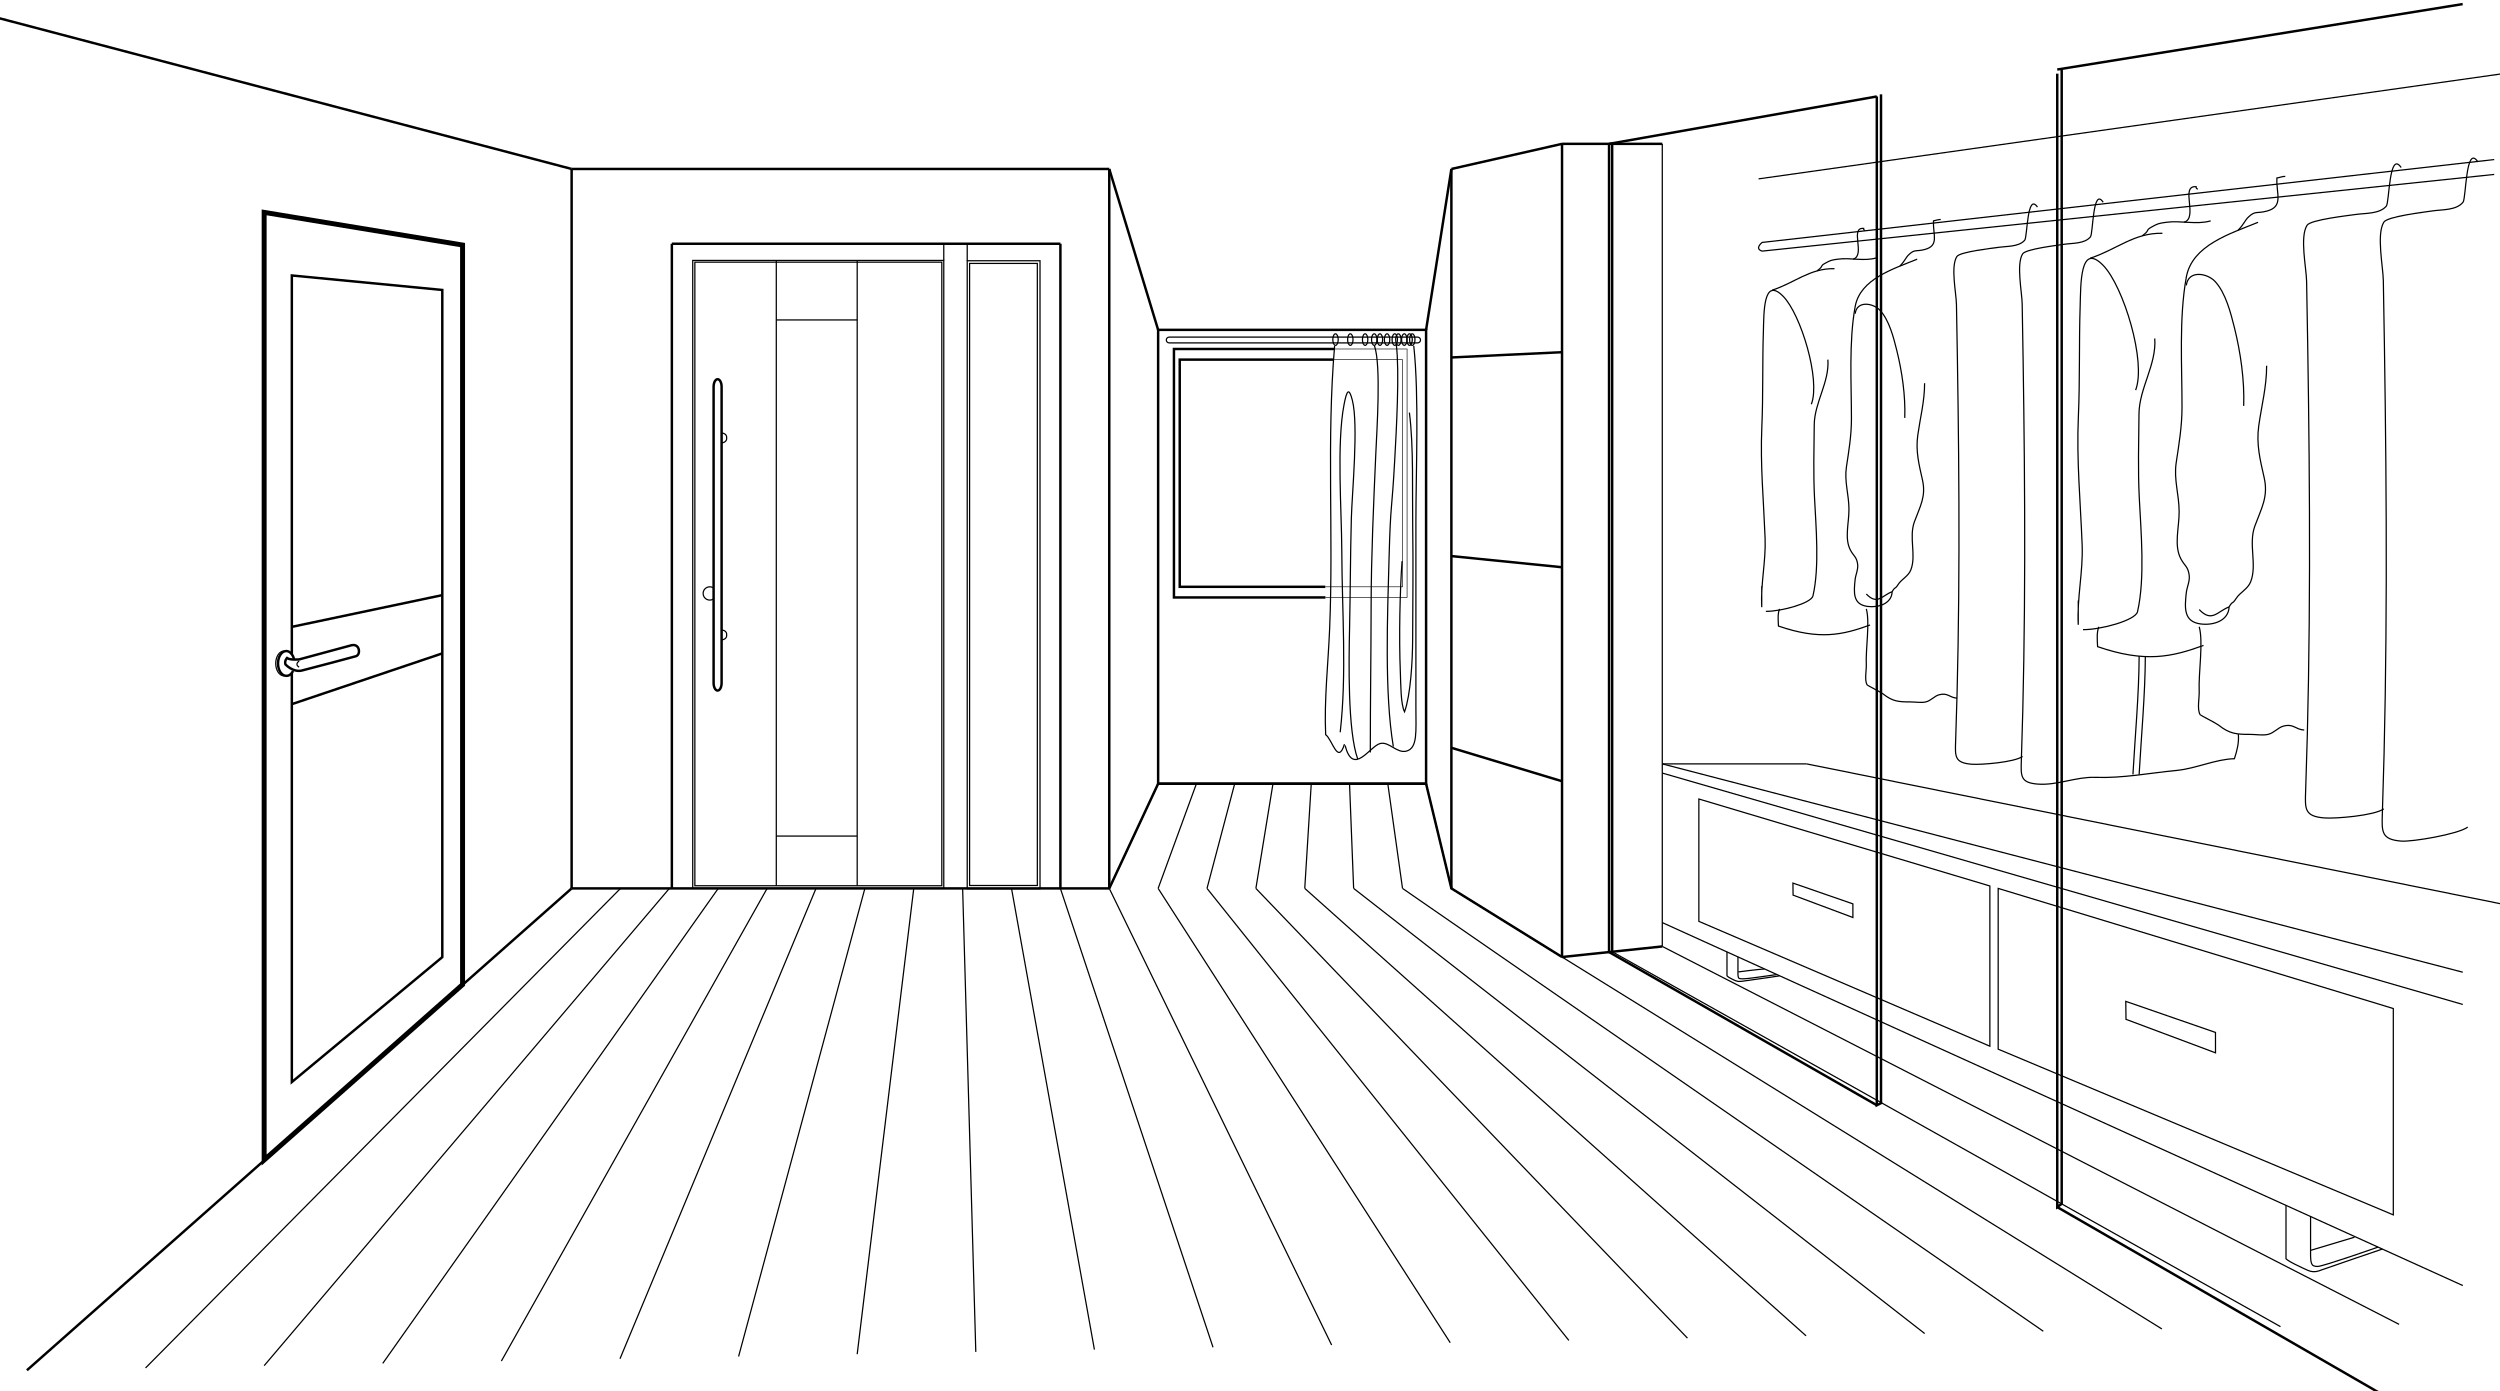 <?xml version="1.0" encoding="utf-8"?>
<!-- Generator: Adobe Illustrator 15.0.2, SVG Export Plug-In . SVG Version: 6.00 Build 0)  -->
<!DOCTYPE svg PUBLIC "-//W3C//DTD SVG 1.1//EN" "http://www.w3.org/Graphics/SVG/1.1/DTD/svg11.dtd">
<svg version="1.1" id="Layer_2" xmlns="http://www.w3.org/2000/svg" xmlns:xlink="http://www.w3.org/1999/xlink" x="0px" y="0px"
	 width="1008px" height="561px" viewBox="0 0 1008 561" enable-background="new 0 0 1008 561" xml:space="preserve">
<polyline fill="none" stroke="#000000" stroke-miterlimit="10" points="585.198,68.126 585.198,358.205 629.811,385.866 "/>
<g>
	<line fill="none" stroke="#000000" stroke-miterlimit="10" x1="230.481" y1="358.205" x2="10.857" y2="552.486"/>
	
		<line fill="none" stroke="#000000" stroke-width="0.5" stroke-miterlimit="10" x1="250.188" y1="358.205" x2="58.681" y2="551.562"/>
	
		<line fill="none" stroke="#000000" stroke-width="0.5" stroke-miterlimit="10" x1="269.894" y1="358.205" x2="106.504" y2="550.637"/>
	
		<line fill="none" stroke="#000000" stroke-width="0.5" stroke-miterlimit="10" x1="289.601" y1="358.205" x2="154.327" y2="549.712"/>
	
		<line fill="none" stroke="#000000" stroke-width="0.5" stroke-miterlimit="10" x1="309.307" y1="358.205" x2="202.15" y2="548.786"/>
	
		<line fill="none" stroke="#000000" stroke-width="0.5" stroke-miterlimit="10" x1="329.014" y1="358.205" x2="249.974" y2="547.861"/>
	
		<line fill="none" stroke="#000000" stroke-width="0.5" stroke-miterlimit="10" x1="348.72" y1="358.205" x2="297.797" y2="546.937"/>
	
		<line fill="none" stroke="#000000" stroke-width="0.5" stroke-miterlimit="10" x1="368.426" y1="358.205" x2="345.62" y2="546.011"/>
	
		<line fill="none" stroke="#000000" stroke-width="0.5" stroke-miterlimit="10" x1="388.133" y1="358.205" x2="393.443" y2="545.086"/>
	
		<line fill="none" stroke="#000000" stroke-width="0.5" stroke-miterlimit="10" x1="407.84" y1="358.205" x2="441.266" y2="544.16"/>
	
		<line fill="none" stroke="#000000" stroke-width="0.5" stroke-miterlimit="10" x1="427.546" y1="358.205" x2="489.09" y2="543.234"/>
	
		<line fill="none" stroke="#000000" stroke-width="0.5" stroke-miterlimit="10" x1="447.252" y1="358.205" x2="536.912" y2="542.311"/>
	
		<line fill="none" stroke="#000000" stroke-width="0.5" stroke-miterlimit="10" x1="466.959" y1="358.205" x2="584.735" y2="541.386"/>
	
		<line fill="none" stroke="#000000" stroke-width="0.5" stroke-miterlimit="10" x1="486.666" y1="358.205" x2="632.559" y2="540.46"/>
	
		<line fill="none" stroke="#000000" stroke-width="0.5" stroke-miterlimit="10" x1="506.371" y1="358.205" x2="680.382" y2="539.534"/>
	
		<line fill="none" stroke="#000000" stroke-width="0.5" stroke-miterlimit="10" x1="526.079" y1="358.205" x2="728.205" y2="538.609"/>
	
		<line fill="none" stroke="#000000" stroke-width="0.5" stroke-miterlimit="10" x1="545.785" y1="358.205" x2="776.028" y2="537.685"/>
	
		<line fill="none" stroke="#000000" stroke-width="0.5" stroke-miterlimit="10" x1="565.492" y1="358.205" x2="823.851" y2="536.759"/>
	
		<line fill="none" stroke="#000000" stroke-width="0.5" stroke-miterlimit="10" x1="585.198" y1="358.205" x2="871.674" y2="535.834"/>
	
		<line fill="none" stroke="#000000" stroke-width="0.5" stroke-miterlimit="10" x1="650.02" y1="383.734" x2="919.497" y2="534.909"/>
	
		<line fill="none" stroke="#000000" stroke-width="0.5" stroke-miterlimit="10" x1="670.23" y1="381.603" x2="967.32" y2="533.984"/>
</g>
<line fill="none" stroke="#000000" stroke-miterlimit="10" x1="629.811" y1="385.866" x2="670.23" y2="381.603"/>
<line fill="none" stroke="#000000" stroke-miterlimit="10" x1="629.811" y1="385.866" x2="629.811" y2="58"/>
<line fill="none" stroke="#000000" stroke-width="0.5" stroke-miterlimit="10" x1="670.23" y1="381.603" x2="670.23" y2="58"/>
<g>
	<line fill="none" stroke="#000000" stroke-miterlimit="10" x1="650.02" y1="58" x2="650.02" y2="383.734"/>
	<line fill="none" stroke="#000000" stroke-miterlimit="10" x1="648.766" y1="58" x2="648.766" y2="383.734"/>
	<polyline fill="none" stroke="#000000" stroke-miterlimit="10" points="758.422,38.045 758.422,444.787 756.731,445.632 
		756.731,38.89 	"/>
	<line fill="none" stroke="#000000" stroke-miterlimit="10" x1="756.731" y1="445.632" x2="648.766" y2="383.866"/>
</g>
<polyline fill="none" stroke="#000000" stroke-miterlimit="10" points="829.482,29.709 829.482,486.705 831.277,485.349 
	831.277,28.034 "/>
<line fill="none" stroke="#000000" stroke-miterlimit="10" x1="829.482" y1="486.705" x2="1000.504" y2="585.319"/>
<line fill="none" stroke="#000000" stroke-miterlimit="10" x1="230.481" y1="358.205" x2="230.481" y2="68.126"/>
<line fill="none" stroke="#000000" stroke-miterlimit="10" x1="230.481" y1="358.205" x2="447.252" y2="358.205"/>
<line fill="none" stroke="#000000" stroke-miterlimit="10" x1="447.252" y1="358.205" x2="447.252" y2="68.126"/>
<rect x="279.307" y="105" fill="none" stroke="#000000" stroke-width="0.5" stroke-miterlimit="10" width="101.223" height="253.205"/>
<rect x="389.98" y="105.134" fill="none" stroke="#000000" stroke-width="0.5" stroke-miterlimit="10" width="29.353" height="253.205"/>
<polygon fill="none" stroke="#000000" stroke-width="2" stroke-miterlimit="10" points="106.504,467.719 186.504,396.998 
	186.504,98.798 106.504,85.632 "/>
<line fill="none" stroke="#000000" stroke-miterlimit="10" x1="466.959" y1="316" x2="447.252" y2="358.205"/>
<line fill="none" stroke="#000000" stroke-miterlimit="10" x1="466.959" y1="316" x2="575" y2="316"/>
<rect x="466.959" y="133" fill="none" stroke="#000000" stroke-miterlimit="10" width="108.041" height="183"/>
<line fill="none" stroke="#000000" stroke-miterlimit="10" x1="575" y1="316" x2="585.198" y2="358.205"/>
<line fill="none" stroke="#000000" stroke-miterlimit="10" x1="575" y1="133" x2="585.198" y2="68.126"/>
<line fill="none" stroke="#000000" stroke-miterlimit="10" x1="466.959" y1="133" x2="447.252" y2="68.126"/>
<line fill="none" stroke="#000000" stroke-miterlimit="10" x1="447.252" y1="68.126" x2="230.481" y2="68.126"/>
<line fill="none" stroke="#000000" stroke-miterlimit="10" x1="230.481" y1="68.126" x2="-51" y2="-6"/>
<line fill="none" stroke="#000000" stroke-miterlimit="10" x1="585.198" y1="68.126" x2="629.811" y2="58"/>
<line fill="none" stroke="#000000" stroke-miterlimit="10" x1="629.811" y1="58" x2="670.23" y2="58"/>
<line fill="none" stroke="#000000" stroke-miterlimit="10" x1="648.766" y1="58" x2="756.731" y2="38.89"/>
<line fill="none" stroke="#000000" stroke-miterlimit="10" x1="829.482" y1="28.034" x2="992.946" y2="1.642"/>
<g>
	<line fill="none" stroke="#000000" stroke-width="0.5" stroke-miterlimit="10" x1="466.959" y1="316" x2="447.252" y2="358.205"/>
	<line fill="none" stroke="#000000" stroke-width="0.5" stroke-miterlimit="10" x1="482.394" y1="316" x2="466.959" y2="358.205"/>
	<line fill="none" stroke="#000000" stroke-width="0.5" stroke-miterlimit="10" x1="497.828" y1="316" x2="486.666" y2="358.205"/>
	<line fill="none" stroke="#000000" stroke-width="0.5" stroke-miterlimit="10" x1="513.263" y1="316" x2="506.372" y2="358.205"/>
	<line fill="none" stroke="#000000" stroke-width="0.5" stroke-miterlimit="10" x1="528.697" y1="316" x2="526.078" y2="358.205"/>
	<line fill="none" stroke="#000000" stroke-width="0.5" stroke-miterlimit="10" x1="544.131" y1="316" x2="545.785" y2="358.205"/>
	<line fill="none" stroke="#000000" stroke-width="0.5" stroke-miterlimit="10" x1="559.565" y1="316" x2="565.492" y2="358.205"/>
	<line fill="none" stroke="#000000" stroke-width="0.5" stroke-miterlimit="10" x1="575" y1="316" x2="585.198" y2="358.205"/>
</g>
<line fill="none" stroke="#000000" stroke-width="0.5" stroke-miterlimit="10" x1="670.23" y1="308" x2="993" y2="392"/>
<line fill="none" stroke="#000000" stroke-width="0.5" stroke-miterlimit="10" x1="670.23" y1="311.705" x2="993" y2="405"/>
<line fill="none" stroke="#000000" stroke-width="0.5" stroke-miterlimit="10" x1="670.23" y1="371.993" x2="993" y2="518.335"/>
<line fill="none" stroke="#000000" stroke-width="0.5" stroke-miterlimit="10" x1="670.23" y1="308" x2="728.436" y2="308"/>
<line fill="none" stroke="#000000" stroke-width="0.5" stroke-miterlimit="10" x1="728.436" y1="308" x2="1041" y2="371"/>
<polygon fill="none" stroke="#000000" stroke-width="0.5" stroke-miterlimit="10" points="802.315,421.827 684.982,371.493 
	684.982,322.159 802.315,357.225 "/>
<polygon fill="none" stroke="#000000" stroke-width="0.5" stroke-miterlimit="10" points="964.982,489.842 805.666,423.026 
	805.666,358.205 964.982,406.646 "/>
<polygon fill="none" stroke="#000000" stroke-width="0.5" stroke-miterlimit="10" points="893.293,424.5 857.201,411 
	857.113,403.75 893.279,416.281 "/>
<polygon fill="none" stroke="#000000" stroke-width="0.5" stroke-miterlimit="10" points="747.09,369.934 722.969,360.912 
	722.91,356.066 747.081,364.441 "/>
<path fill="none" stroke="#000000" stroke-width="0.5" stroke-miterlimit="10" d="M696.319,383.838v9.599
	c0,0,0.307,0.452,1.688,1.14c0.568,0.282,1.625,0.908,2.737,1.109c0.56,0.101,1.945-0.078,1.945-0.078
	c7.057-0.94,14.792-2.139,14.792-2.139"/>
<path fill="none" stroke="#000000" stroke-width="0.5" stroke-miterlimit="10" d="M700.742,385.844c0,0,0,4.594,0,6.223
	c0,0.913-0.046,2.242,0.572,2.465c0.743,0.268,2.698,0.12,5.799-0.293c7.058-0.94,9.148-1.267,9.148-1.267"/>
<path fill="none" stroke="#000000" stroke-width="0.5" stroke-miterlimit="10" d="M700.882,391.881
	c7.057-0.94,10.519-1.197,10.519-1.197"/>
<path fill="none" stroke="#000000" stroke-width="0.5" stroke-miterlimit="10" d="M921.715,486v21.527c0,0,0.605,0.736,3.598,2.223
	c2.132,1.059,3.987,1.918,5.312,2.5c2.562,1.125,4.878-0.024,4.878-0.024c4.435-1.601,25.06-8.601,25.06-8.601"/>
<path fill="none" stroke="#000000" stroke-width="0.5" stroke-miterlimit="10" d="M931.62,490.375c0,0,0,11.122,0,14.646
	c0,1.976-0.101,4.853,1.237,5.335c0.393,0.142,0.58,0.269,1.643,0.269c2.181,0,24.375-7.812,24.375-7.812"/>
<line fill="none" stroke="#000000" stroke-width="0.5" stroke-miterlimit="10" x1="931.588" y1="504.161" x2="949.333" y2="498.833"/>
<path fill="none" stroke="#000000" stroke-width="0.5" stroke-miterlimit="10" d="M1005.667,64.333L710.5,97.75c0,0-3.25,2.5,0,3.5
	l295.167-30.917"/>
<g>
	<path fill="none" stroke="#000000" stroke-width="0.5" stroke-miterlimit="10" d="M739.665,108.332
		c-9.888-0.255-16.318,5.882-25.165,8.668"/>
	<path fill="none" stroke="#000000" stroke-width="0.5" stroke-miterlimit="10" d="M710.332,236.332c0,2.827,0,5.653,0,8.48
		c-0.494-9.264,1.714-18.422,1.357-27.782c-0.576-15.115-1.989-29.551-1.321-44.721c0.569-12.93,0.2-25.867,0.631-38.791
		c0.234-7.038-0.145-22.353,8.001-14.019c7.105,7.269,15.126,33.666,11.332,43.498"/>
	<path fill="none" stroke="#000000" stroke-width="0.5" stroke-miterlimit="10" d="M737,145c0.672,9.069-5.411,17.295-5.5,26.296
		c-0.097,9.698-0.376,19.53,0.102,29.206c0.585,11.826,2.069,28.022-0.609,39.743c-0.693,3.035-12.993,6.335-18.992,6.255"/>
	<path fill="none" stroke="#000000" stroke-width="0.5" stroke-miterlimit="10" d="M717.5,245.5
		c-0.798,2.091-0.536,4.613-0.426,6.926C733.732,258.164,743,256,754,252"/>
	<path fill="none" stroke="#000000" stroke-width="0.5" stroke-miterlimit="10" d="M732.646,109.204
		c2.756-1.962,1.074-1.843,3.093-2.964c2.338-1.299,2.527-1.354,5.262-1.739c5.093-0.717,10.51,0.947,15.5-0.5"/>
	<path fill="none" stroke="#000000" stroke-width="0.5" stroke-miterlimit="10" d="M747.219,104.486
		c5.059-1.559-1.524-12.876,4.196-12.399c-0.051,0.72,0.247,0.588,0.585,0.913"/>
</g>
<g>
	<path fill="none" stroke="#000000" stroke-width="0.5" stroke-miterlimit="10" d="M773,104.5c-9.69,3.979-22.979,7.946-25,19.121
		c-2.585,14.296-1.484,30.813-1.499,45.351c-0.007,6.651-1.052,12.872-2.023,19.294c-0.893,5.896,1.008,11.13,1.022,17.115
		c0.014,5.704-1.893,11.723,0.611,16.457c1.29,2.439,2.498,2.655,2.89,5.661c0.285,2.183-0.801,4.122-1.025,6.26
		c-0.549,5.211-0.921,9.971,5.021,10.753c4.359,0.573,9.721-1.051,9.926-5.947c-4.073,1.553-6.007,5.584-10.423,0.936"/>
	<path fill="none" stroke="#000000" stroke-width="0.5" stroke-miterlimit="10" d="M748,126.5c0.656-5.449,7.3-4.316,10.026-1.377
		c3.702,3.991,5.474,11.01,6.749,16.13c2.123,8.522,3.55,18.343,3.225,27.247"/>
	<path fill="none" stroke="#000000" stroke-width="0.5" stroke-miterlimit="10" d="M776,154.5
		c0.008,7.345-1.767,13.854-2.756,20.998c-0.89,6.425,0.505,11.841,1.896,18.027c1.509,6.704-0.983,10.667-3.251,16.865
		c-2.296,6.272,0.843,13.482-1.43,19.359c-1.036,2.68-3.714,3.675-5.175,5.993c-1.307,2.072-1.092,0.595-2.362,2.821"/>
	<path fill="none" stroke="#000000" stroke-width="0.5" stroke-miterlimit="10" d="M752.5,245.5
		c1.503,5.507-0.303,16.135-0.012,22.508c0.101,2.188-0.803,6.294,0.344,8.155c0.13,0.212,5.534,2.928,6.391,3.603
		c3.915,3.083,6.188,3.249,11.141,3.247c1.917,0,4.314,0.438,6.149-0.006c2.095-0.508,3.409-2.367,5.354-2.881
		c3.55-0.937,4.148,1.189,7.235,1.372"/>
	<path fill="none" stroke="#000000" stroke-width="0.5" stroke-miterlimit="10" d="M766.052,107.263
		c2.232-2.309,2.239-3.339,3.708-4.693c2.381-2.195,2.774-1.026,6.331-1.981c5.914-1.589,3.221-5.958,3.484-11.525
		c0.94-0.147,1.995-0.611,2.925-0.562"/>
</g>
<g>
	<path fill="none" stroke="#000000" stroke-width="0.5" stroke-miterlimit="10" d="M871.881,94.063
		c-11.436-0.295-18.874,6.804-29.106,10.026"/>
	<path fill="none" stroke="#000000" stroke-width="0.5" stroke-miterlimit="10" d="M837.953,242.114c0,3.27,0,6.538,0,9.809
		c-0.571-10.715,1.982-21.309,1.57-32.135c-0.666-17.482-2.301-34.18-1.528-51.726c0.658-14.955,0.232-29.92,0.729-44.868
		c0.271-8.14-0.166-25.854,9.255-16.214c8.218,8.408,17.495,38.939,13.106,50.312"/>
	<path fill="none" stroke="#000000" stroke-width="0.5" stroke-miterlimit="10" d="M868.799,136.476
		c0.776,10.489-6.258,20.004-6.361,30.414c-0.112,11.218-0.435,22.59,0.117,33.781c0.677,13.679,2.394,32.412-0.704,45.969
		c-0.803,3.511-15.029,7.327-21.968,7.234"/>
	<path fill="none" stroke="#000000" stroke-width="0.5" stroke-miterlimit="10" d="M846.245,252.717
		c-0.924,2.419-0.621,5.337-0.493,8.012c19.268,6.638,29.987,4.134,42.71-0.493"/>
	<path fill="none" stroke="#000000" stroke-width="0.5" stroke-miterlimit="10" d="M863.763,95.071
		c3.188-2.269,1.242-2.132,3.577-3.429c2.703-1.502,2.923-1.566,6.085-2.011c5.892-0.829,12.156,1.095,17.929-0.579"/>
	<path fill="none" stroke="#000000" stroke-width="0.5" stroke-miterlimit="10" d="M880.618,89.614
		c5.851-1.803-1.763-14.894,4.854-14.341c-0.058,0.832,0.286,0.68,0.677,1.056"/>
</g>
<g>
	<path fill="none" stroke="#000000" stroke-width="0.5" stroke-miterlimit="10" d="M910.438,89.631
		c-11.208,4.603-26.58,9.191-28.917,22.116c-2.989,16.536-1.716,35.64-1.733,52.455c-0.008,7.694-1.217,14.889-2.34,22.316
		c-1.033,6.821,1.165,12.873,1.182,19.797c0.017,6.598-2.188,13.559,0.708,19.035c1.491,2.821,2.889,3.07,3.342,6.548
		c0.33,2.523-0.927,4.768-1.187,7.24c-0.634,6.027-1.064,11.532,5.81,12.437c5.041,0.663,11.242-1.215,11.479-6.879
		c-4.711,1.797-6.947,6.459-12.056,1.082"/>
	<path fill="none" stroke="#000000" stroke-width="0.5" stroke-miterlimit="10" d="M881.521,115.077
		c0.759-6.303,8.443-4.993,11.597-1.592c4.283,4.615,6.332,12.734,7.807,18.656c2.456,9.857,4.106,21.216,3.729,31.515"/>
	<path fill="none" stroke="#000000" stroke-width="0.5" stroke-miterlimit="10" d="M913.908,147.464
		c0.009,8.494-2.043,16.023-3.188,24.286c-1.029,7.431,0.583,13.696,2.192,20.852c1.746,7.755-1.137,12.338-3.76,19.507
		c-2.655,7.255,0.976,15.595-1.653,22.392c-1.198,3.1-4.296,4.251-5.985,6.933c-1.512,2.396-1.263,0.688-2.732,3.263"/>
	<path fill="none" stroke="#000000" stroke-width="0.5" stroke-miterlimit="10" d="M886.727,252.717
		c1.738,6.371-0.35,18.663-0.013,26.035c0.115,2.529-0.929,7.279,0.396,9.432c0.15,0.246,6.401,3.387,7.393,4.167
		c4.528,3.566,7.157,3.758,12.886,3.756c2.217,0,4.99,0.507,7.112-0.007c2.423-0.588,3.943-2.738,6.192-3.332
		c4.105-1.084,4.799,1.376,8.368,1.587"/>
	<path fill="none" stroke="#000000" stroke-width="0.5" stroke-miterlimit="10" d="M902.401,92.826
		c2.582-2.671,2.59-3.862,4.289-5.429c2.753-2.539,3.209-1.187,7.323-2.292c6.84-1.838,3.725-6.892,4.03-13.331
		c1.087-0.17,2.307-0.707,3.382-0.651"/>
</g>
<path fill="none" stroke="#000000" stroke-width="0.5" stroke-miterlimit="10" d="M821.5,83.5
	c-4.179-6.085-4.057,12.046-5.118,13.323c-2.3,2.765-7.336,2.42-10.525,2.888c-2.698,0.395-15.625,1.824-16.844,3.727
	c-2.58,4.031-0.256,14.681-0.169,19.334c0.135,7.23,0.263,14.46,0.379,21.69c0.828,51.495,1.095,103.021-0.715,154.498
	c-0.216,6.14-0.373,8.621,6.449,9.175c3.809,0.309,17.332-0.798,20.543-3.135"/>
<path fill="none" stroke="#000000" stroke-width="0.5" stroke-miterlimit="10" d="M848,81.555
	c-4.179-6.355-4.057,12.579-5.118,13.913c-2.3,2.887-7.336,2.527-10.525,3.016c-2.698,0.412-15.625,1.904-16.844,3.892
	c-2.58,4.21-0.256,15.331-0.169,20.19c0.135,7.55,0.263,15.1,0.379,22.651c0.828,53.774,1.095,107.581-0.715,161.337
	c-0.216,6.411-0.373,9.003,6.45,9.581c7.88,0.665,15.56-2.992,23.365-2.706c11.129,0.406,21.854-1.744,32.903-2.808
	c7.75-0.746,15.643-4.544,23.187-4.707c1.038-3.165,1.896-6.392,1.587-9.913"/>
<path fill="none" stroke="#000000" stroke-width="0.5" stroke-miterlimit="10" d="M968.143,67.543
	c-4.878-7.104-4.735,14.063-5.975,15.553c-2.686,3.228-8.564,2.826-12.288,3.372c-3.15,0.461-18.241,2.129-19.664,4.351
	c-3.012,4.706-0.299,17.139-0.197,22.571c0.157,8.44,0.307,16.881,0.442,25.322c0.967,60.117,1.278,120.271-0.834,180.367
	c-0.252,7.168-0.436,10.064,7.528,10.711c4.446,0.36,20.234-0.932,23.983-3.659"/>
<path fill="none" stroke="#000000" stroke-width="0.5" stroke-miterlimit="10" d="M999.08,65.273
	c-4.879-7.419-4.736,14.685-5.976,16.242c-2.685,3.37-8.563,2.95-12.287,3.521c-3.15,0.481-18.241,2.223-19.664,4.543
	c-3.013,4.915-0.299,17.898-0.197,23.571c0.157,8.814,0.307,17.628,0.442,26.443c0.967,62.778,1.277,125.595-0.835,188.352
	c-0.252,7.484-0.436,10.51,7.529,11.185c4.446,0.377,23.152-2.801,26.901-5.649"/>
<path fill="none" stroke="#000000" stroke-width="0.5" stroke-miterlimit="10" d="M862.5,264.5c-0.048,15.199-1.652,32.75-2.5,47.75
	"/>
<path fill="none" stroke="#000000" stroke-width="0.5" stroke-miterlimit="10" d="M865,264.5c-0.048,15.199-1.652,32.75-2.5,47.75"
	/>
<line fill="none" stroke="#000000" stroke-width="0.5" stroke-miterlimit="10" x1="380.529" y1="105" x2="380.529" y2="98.279"/>
<line fill="none" stroke="#000000" stroke-width="0.5" stroke-miterlimit="10" x1="389.98" y1="105.134" x2="389.98" y2="98.413"/>
<line fill="none" stroke="#000000" stroke-miterlimit="10" x1="427.553" y1="98.279" x2="270.894" y2="98.279"/>
<line fill="none" stroke="#000000" stroke-miterlimit="10" x1="427.553" y1="98.279" x2="427.553" y2="358.353"/>
<line fill="none" stroke="#000000" stroke-miterlimit="10" x1="270.894" y1="98.279" x2="270.894" y2="358.205"/>
<line fill="none" stroke="#000000" stroke-width="0.5" stroke-miterlimit="10" x1="313" y1="105" x2="313" y2="357.136"/>
<line fill="none" stroke="#000000" stroke-width="0.5" stroke-miterlimit="10" x1="345.62" y1="105" x2="345.62" y2="357.136"/>
<line fill="none" stroke="#000000" stroke-width="0.5" stroke-miterlimit="10" x1="313" y1="129" x2="345.62" y2="129"/>
<line fill="none" stroke="#000000" stroke-width="0.5" stroke-miterlimit="10" x1="313" y1="337.103" x2="345.62" y2="337.103"/>
<path fill="none" stroke="#000000" stroke-miterlimit="10" d="M290.951,275.392c0,1.68-0.722,3.043-1.613,3.043l0,0
	c-0.891,0-1.613-1.363-1.613-3.043V155.937c0-1.681,0.722-3.043,1.613-3.043l0,0c0.891,0,1.613,1.362,1.613,3.043V275.392z"/>
<path fill="none" stroke="#000000" stroke-width="0.5" stroke-miterlimit="10" d="M290.951,174.604L290.951,174.604
	c1.122,0,2.031,0.734,2.031,1.639v0.656c0,0.904-0.909,1.639-2.031,1.639l0,0"/>
<path fill="none" stroke="#000000" stroke-width="0.5" stroke-miterlimit="10" d="M290.951,254.033L290.951,254.033
	c1.122,0,2.031,0.734,2.031,1.639v0.656c0,0.904-0.909,1.639-2.031,1.639l0,0"/>
<path fill="none" stroke="#000000" stroke-width="0.5" stroke-miterlimit="10" d="M287.725,241.455
	c-0.437,0.312-0.972,0.496-1.55,0.496c-1.477,0-2.674-1.197-2.674-2.674c0-1.478,1.197-2.675,2.674-2.675
	c0.554,0,1.068,0.169,1.495,0.457"/>
<polyline fill="none" stroke="#000000" stroke-miterlimit="10" points="117.667,271.303 117.667,436.281 178.334,385.91 
	178.334,116.917 117.667,111.069 117.667,263.82 "/>
<line fill="none" stroke="#000000" stroke-miterlimit="10" x1="117.667" y1="252.742" x2="178.334" y2="239.951"/>
<line fill="none" stroke="#000000" stroke-miterlimit="10" x1="117.667" y1="283.909" x2="178.334" y2="263.441"/>
<path fill="none" stroke="#000000" stroke-miterlimit="10" d="M115.09,267.889c0,0,3.072,3.312,6.572,2.479
	s21.713-5.742,21.713-5.742s1.017-0.157,1.298-1.438c0.279-1.27-0.312-3.5-2.798-3.062l-21.239,5.746c0,0-3.656,0.37-4.927-0.565
	C115.709,265.306,114.64,266.389,115.09,267.889z"/>
<path fill="none" stroke="#000000" stroke-miterlimit="10" d="M118.167,270.521c-0.854,1.604-1.792,1.979-2.744,1.979
	c-1.837,0-3.326-2.238-3.326-5s1.489-5,3.326-5c1.48,0,2.735,1.453,3.167,3.462"/>
<path fill="none" stroke="#000000" stroke-width="0.5" stroke-miterlimit="10" d="M114.5,272.5c-1.837,0-3.326-2.238-3.326-5
	s1.489-5,3.326-5"/>
<path fill="none" stroke="#000000" stroke-width="0.5" stroke-miterlimit="10" d="M120.625,266.5c0,0-2.031,1.379,0,2.5"/>
<polyline fill="none" stroke="#000000" stroke-miterlimit="10" points="534.363,236.603 475.667,236.603 475.667,145 537.479,145 
	"/>
<polyline fill="none" stroke="#000000" stroke-miterlimit="10" points="534.414,240.891 473.333,240.891 473.333,140.712 
	538.227,140.712 "/>
<g>
	<path fill="none" stroke="#000000" stroke-width="0.5" stroke-miterlimit="10" d="M538.117,139.447
		c-3.278,38.752-0.385,74.812-2.016,114.229c-0.583,14.074-2.233,28.556-1.594,42.537c2.708,1.964,4.909,12.423,7.582,3.832"/>
	<path fill="none" stroke="#000000" stroke-width="0.5" stroke-miterlimit="10" d="M540.367,295.26
		c2.699-23.587,0.731-48.753,0.648-72.93c-0.057-16.375-2.126-43.521,0.913-59.246c1.085-5.624,1.954-7.14,3.343-1.684
		c2.531,9.945-0.125,37.25-0.403,47.449c-0.408,14.927-0.404,29.855-0.728,44.777c-0.28,12.968-0.791,41.216,3.313,52.472"/>
	<path fill="none" stroke="#000000" stroke-width="0.5" stroke-miterlimit="10" d="M554.189,139.447
		c2.725,7.873,0.961,33.8,0.541,43.397c-0.896,20.449-1.854,41.075-1.893,61.645c-0.045,23.233-0.326,35.633-0.326,58.897"/>
	<path fill="none" stroke="#000000" stroke-width="0.5" stroke-miterlimit="10" d="M562.965,138.867
		c1.433,10.692-0.015,35.69-0.606,46.452c-1.206,21.892-1.651,16.663-2.262,38.71c-0.679,24.56-1.908,55.518,1.697,77.012"/>
	<path fill="none" stroke="#000000" stroke-width="0.5" stroke-miterlimit="10" d="M568.267,166.364
		c1.774,13.941,1.119,32.191,1.339,46.562c0.229,14.901,0.036,30-0.026,44.914c-0.036,8.68-0.82,22.42-3.272,29.188
		c-1.58-3.211-1.492-11.292-1.69-16.075c-0.588-14.171-0.155-33.198,0.696-44.69"/>
	<path fill="none" stroke="#000000" stroke-width="0.5" stroke-miterlimit="10" d="M542.336,300.567
		c3.281,12.654,9.928,0.353,14.103-0.764c3.643-0.975,6.777,4.106,10.683,3.031c4.518-1.244,3.769-7.952,3.77-17.48
		c0.001-25.076-0.002-49.91,0-74.989c0.002-20.943,1.335-50.338-0.861-70.918"/>
</g>
<g>
	
		<ellipse fill="none" stroke="#000000" stroke-width="0.5" stroke-miterlimit="10" cx="538.474" cy="136.925" rx="1.088" ry="2.325"/>
	
		<ellipse fill="none" stroke="#000000" stroke-width="0.5" stroke-miterlimit="10" cx="544.448" cy="136.925" rx="1.088" ry="2.325"/>
	
		<ellipse fill="none" stroke="#000000" stroke-width="0.5" stroke-miterlimit="10" cx="550.421" cy="136.925" rx="1.088" ry="2.325"/>
	
		<ellipse fill="none" stroke="#000000" stroke-width="0.5" stroke-miterlimit="10" cx="556.395" cy="136.925" rx="1.088" ry="2.325"/>
	
		<ellipse fill="none" stroke="#000000" stroke-width="0.5" stroke-miterlimit="10" cx="554.095" cy="136.925" rx="1.088" ry="2.325"/>
	
		<ellipse fill="none" stroke="#000000" stroke-width="0.5" stroke-miterlimit="10" cx="562.369" cy="136.925" rx="1.088" ry="2.325"/>
	
		<ellipse fill="none" stroke="#000000" stroke-width="0.5" stroke-miterlimit="10" cx="559.266" cy="136.925" rx="1.088" ry="2.325"/>
	
		<ellipse fill="none" stroke="#000000" stroke-width="0.5" stroke-miterlimit="10" cx="568.342" cy="136.925" rx="1.088" ry="2.325"/>
	
		<ellipse fill="none" stroke="#000000" stroke-width="0.5" stroke-miterlimit="10" cx="569.431" cy="136.925" rx="1.088" ry="2.325"/>
	
		<ellipse fill="none" stroke="#000000" stroke-width="0.5" stroke-miterlimit="10" cx="566.206" cy="136.925" rx="1.088" ry="2.325"/>
	
		<ellipse fill="none" stroke="#000000" stroke-width="0.5" stroke-miterlimit="10" cx="563.822" cy="136.925" rx="1.088" ry="2.325"/>
</g>
<path fill="none" stroke="#000000" stroke-width="0.5" stroke-miterlimit="10" d="M572.75,137.088c0,0.642-0.521,1.162-1.162,1.162
	H471.413c-0.642,0-1.163-0.521-1.163-1.162l0,0c0-0.643,0.521-1.163,1.163-1.163h100.175
	C572.229,135.925,572.75,136.445,572.75,137.088L572.75,137.088z"/>
<g>
	<polyline fill="none" stroke="#000000" stroke-width="0.25" stroke-miterlimit="10" points="537.479,145 565.492,145 
		565.492,236.603 534.363,236.603 	"/>
	<polyline fill="none" stroke="#000000" stroke-width="0.25" stroke-miterlimit="10" points="538.227,140.712 567.334,140.712 
		567.334,240.891 534.414,240.891 	"/>
</g>
<rect x="390.942" y="106.212" fill="none" stroke="#000000" stroke-width="0.5" stroke-miterlimit="10" width="27.308" height="250.817"/>
<rect x="280.167" y="105.702" fill="none" stroke="#000000" stroke-width="0.5" stroke-miterlimit="10" width="99.57" height="251.434"/>
<line fill="none" stroke="#000000" stroke-width="0.5" stroke-miterlimit="10" x1="709.056" y1="72.121" x2="1021" y2="28.034"/>
<line fill="none" stroke="#000000" stroke-miterlimit="10" x1="585.198" y1="144.127" x2="629.811" y2="142"/>
<line fill="none" stroke="#000000" stroke-miterlimit="10" x1="585.198" y1="301.514" x2="629.811" y2="315"/>
<line fill="none" stroke="#000000" stroke-miterlimit="10" x1="585.198" y1="224.219" x2="629.811" y2="228.717"/>
</svg>
